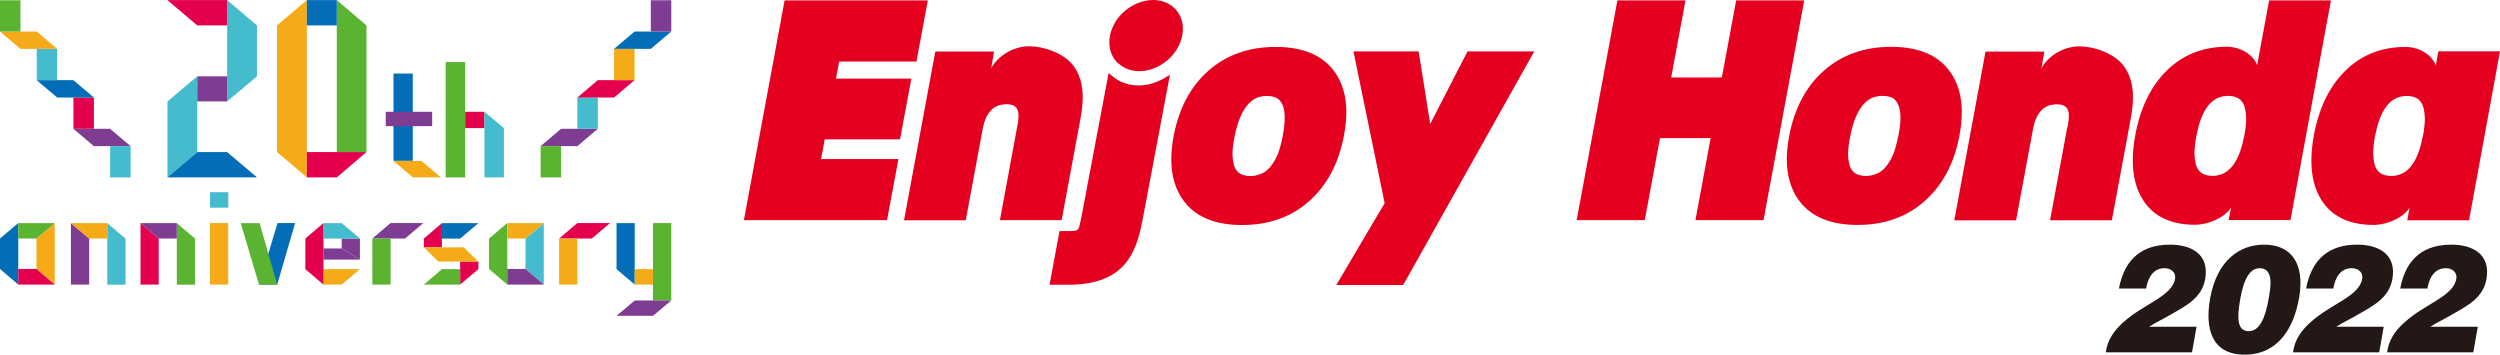 <?xml version="1.0" encoding="UTF-8"?>
<svg id="_レイヤー_2" data-name="レイヤー 2" xmlns="http://www.w3.org/2000/svg" viewBox="0 0 294.1 41.72">
  <defs>
    <style>
      .cls-1 {
        fill: #e50020;
      }

      .cls-2 {
        fill: #f5ab18;
      }

      .cls-3 {
        fill: #e4004f;
      }

      .cls-4 {
        fill: #7e3c92;
      }

      .cls-5 {
        fill: #036eb7;
      }

      .cls-6 {
        fill: #44bcce;
      }

      .cls-7 {
        fill: #231815;
      }

      .cls-8 {
        fill: #5bb431;
      }
    </style>
  </defs>
  <g id="_レイヤー_1-2" data-name="レイヤー 1">
    <g>
      <g>
        <path class="cls-1" d="M204.24,.05l-.05,.27-1.63,8.79h-5.96L198.28,.05h-8.01l-.14,.76-4.65,25.09h8.01l1.79-9.65h5.96l-1.79,9.65h8.01L212.25,.05h-8.01Zm-35.99,14.53l-1.36-8.53h-7.67l3.67,17.85-5.69,9.63h7.87l15.42-27.48h-7.85l-4.39,8.53Zm-31.23-5.41c-.55,.32-1.15,.57-1.8,.73-.43,.1-.86,.15-1.28,.15h-.02c-1.11,0-2.22-.37-3.07-1.1l-.43-.36-3.14,16.62s-.03,.13-.25,1.2c-.13,.63-.28,.77-1.03,.77h-1.36l-1.17,6.32h2.13c3.06,0,5.16-.76,6.54-2.23,1.31-1.4,1.85-3.24,2.25-5.27h0l3.24-17.2-.62,.37Zm-17.37,5.81l-2.02,10.92h7.26l2.23-12.01c.17-.94,.25-1.75,.25-2.46v-.06c0-2.09-.76-3.36-1.5-4.1-1.11-1.09-3.06-1.81-4.82-1.83-1.77,.02-3.61,1.05-4.44,2.58l.33-1.96h-6.91l-3.68,19.85h7.26l1.96-10.55c.09-.54,.27-1.35,.67-1.95,.44-.62,.94-1.13,2.2-1.15,.75,.02,.96,.25,1.15,.45,.13,.14,.23,.48,.23,.92,0,0,0,0,0,.03,0,.43-.09,.92-.17,1.33m123.54,0l-2.02,10.92h7.27l2.23-12.01c.17-.94,.25-1.75,.25-2.46v-.06c0-2.09-.76-3.36-1.5-4.1-1.11-1.09-3.05-1.81-4.82-1.83-1.78,.02-3.62,1.05-4.44,2.58l.33-1.96h-6.91l-3.68,19.85h7.27l1.96-10.55c.09-.54,.27-1.35,.67-1.95,.44-.62,.94-1.13,2.2-1.15,.75,.02,.97,.25,1.15,.45,.13,.14,.23,.48,.23,.92,0,0,0,0,0,.03,0,.43-.09,.92-.16,1.33M98.34,9.26l.38-2.02h9.09L109.15,.05h-16.85l-4.79,25.85h16.84l1.34-7.19h-9.1l.43-2.32h8.86l1.33-7.14h-8.87Zm33.21-1.82c.65,.61,1.53,.93,2.47,.93h0c.33,0,.68-.03,1.02-.11,2.28-.55,4.08-2.57,4.12-4.85v-.04h0c0-.96-.38-1.83-1.03-2.44-.65-.61-1.53-.93-2.48-.93,0,0-.02,0-.02,0-.33,0-.67,.04-1.01,.12-2.28,.55-4.08,2.56-4.12,4.84h0s0,0,0,.01h0c0,.99,.37,1.86,1.02,2.47m99.27,5.78c0-1.93-.47-3.56-1.45-4.87-1.41-1.91-3.75-2.85-6.87-2.84-3.12,0-5.77,.93-7.88,2.78-2.11,1.85-3.47,4.41-4.1,7.64-.19,1-.29,1.93-.29,2.81,0,1.92,.48,3.56,1.45,4.87,1.42,1.91,3.74,2.85,6.85,2.85h.01c3.15,0,5.8-.93,7.9-2.8,2.1-1.86,3.46-4.41,4.08-7.6,.2-1.01,.29-1.95,.29-2.83m-7.46,2.73c-.2,1.02-.43,1.82-.68,2.37-.26,.56-.56,1.04-.91,1.43-.28,.31-.62,.54-1.02,.7-.42,.16-.81,.24-1.16,.24-.45,0-.82-.08-1.14-.22-.3-.15-.52-.37-.68-.69-.16-.31-.27-.76-.31-1.35,0-.1-.01-.21-.01-.33,0-.53,.08-1.21,.24-2.02,.19-.98,.43-1.79,.71-2.42,.29-.64,.6-1.13,.93-1.47,.36-.37,.71-.61,1.04-.73,.35-.13,.73-.19,1.15-.19s.8,.08,1.09,.21c.27,.13,.49,.35,.68,.71,.17,.33,.28,.8,.32,1.42,0,.08,0,.18,0,.27,0,.56-.08,1.25-.24,2.07m-64.94-2.73c0-1.93-.48-3.56-1.45-4.87-1.42-1.91-3.75-2.85-6.88-2.84-3.12,0-5.77,.93-7.88,2.78-2.11,1.85-3.47,4.41-4.1,7.64-.19,1-.29,1.93-.29,2.81,0,1.92,.48,3.56,1.45,4.87,1.42,1.91,3.74,2.85,6.85,2.85h.02c3.14,0,5.8-.93,7.89-2.8,2.1-1.86,3.46-4.41,4.08-7.6,.19-1.01,.3-1.95,.3-2.83m-7.47,2.73c-.2,1.02-.43,1.82-.68,2.37-.26,.56-.56,1.04-.91,1.43-.28,.31-.62,.54-1.02,.7-.42,.16-.81,.24-1.16,.24-.45,0-.82-.08-1.14-.22-.3-.15-.52-.37-.69-.69-.15-.31-.27-.76-.3-1.35,0-.1-.02-.21-.02-.33,0-.53,.08-1.21,.24-2.02,.19-.98,.44-1.79,.72-2.42,.29-.64,.6-1.13,.93-1.47,.36-.37,.71-.61,1.03-.73,.35-.13,.73-.19,1.14-.19,.44,0,.8,.08,1.09,.21,.27,.13,.49,.35,.68,.71,.17,.33,.29,.8,.31,1.42,0,.08,0,.18,0,.27,0,.56-.07,1.25-.23,2.07M266.94,.05l-1.41,7.62c-.47-1.28-1.99-2.17-3.57-2.17-2.79,0-5.16,.93-7.05,2.79-1.89,1.85-3.13,4.41-3.72,7.63-.2,1.05-.29,2.04-.29,2.95,0,1.85,.4,3.43,1.23,4.7,1.23,1.91,3.3,2.87,6.06,2.87h.03c1.55,0,3.49-.83,4.24-2.02l-.28,1.47h7.27L274.21,.05h-7.27Zm-2.92,15.87c-.52,2.77-1.58,4.78-3.76,4.77-1.6-.03-2.06-.95-2.1-2.66,0-.6,.08-1.27,.21-1.98,.52-2.76,1.58-4.79,3.76-4.77,1.6,.03,2.06,.96,2.11,2.67,0,.6-.08,1.26-.21,1.98m22.81-9.88l-.29,1.64c-.48-1.28-1.99-2.17-3.58-2.17-2.79,0-5.16,.93-7.05,2.79-1.89,1.85-3.13,4.41-3.72,7.63-.19,1.05-.29,2.04-.29,2.95,0,1.85,.4,3.43,1.22,4.7,1.23,1.91,3.31,2.87,6.06,2.87h.04c1.55,0,3.49-.83,4.23-2.02l-.27,1.47h7.27l3.64-19.87h-7.27Zm-1.8,9.88c-.52,2.77-1.57,4.78-3.75,4.77-1.61-.03-2.06-.95-2.11-2.66,0-.6,.08-1.27,.21-1.98,.52-2.76,1.58-4.79,3.76-4.77,1.6,.03,2.06,.96,2.11,2.67,0,.6-.08,1.26-.21,1.98"/>
        <g>
          <path class="cls-7" d="M247.73,41.45c.19-1.45,.92-2.52,2.06-3.54,2.4-2.18,5.71-3.03,6.08-5.1,.14-.8-.51-1.26-1.23-1.26-1.37,0-1.97,1.19-2.17,2.39h-3.2c.7-3.67,2.89-5.16,6.02-5.16,2.5,0,4.64,1.13,4.13,4.04-.39,2.2-2.17,3.1-3.92,4.11-.97,.57-1.98,1.05-2.69,1.51h5.59l-.53,3.01h-10.14Z"/>
          <path class="cls-7" d="M266.35,28.78c3.13,0,4.84,2.14,4.11,6.29-.63,3.56-2.49,6.65-6.39,6.65s-4.7-3.05-4.07-6.63c.83-4.59,3.59-6.31,6.34-6.31m.52,6.49c.23-1.31,.72-3.72-1.04-3.72-1.61,0-2.09,2.57-2.3,3.76-.38,2.18-.32,3.65,1.03,3.65,1.27,0,1.94-1.6,2.31-3.69"/>
          <path class="cls-7" d="M269.75,41.45c.19-1.45,.92-2.52,2.06-3.54,2.4-2.18,5.71-3.03,6.08-5.1,.14-.8-.51-1.26-1.23-1.26-1.37,0-1.97,1.19-2.17,2.39h-3.2c.7-3.67,2.89-5.16,6.02-5.16,2.5,0,4.64,1.13,4.13,4.04-.39,2.2-2.17,3.1-3.92,4.11-.97,.57-1.98,1.05-2.69,1.51h5.59l-.53,3.01h-10.14Z"/>
          <path class="cls-7" d="M280.82,41.45c.19-1.45,.92-2.52,2.06-3.54,2.4-2.18,5.71-3.03,6.08-5.1,.14-.8-.51-1.26-1.23-1.26-1.37,0-1.97,1.19-2.17,2.39h-3.2c.7-3.67,2.89-5.16,6.02-5.16,2.5,0,4.64,1.13,4.13,4.04-.39,2.2-2.17,3.1-3.92,4.11-.97,.57-1.98,1.05-2.69,1.51h5.59l-.53,3.01h-10.14Z"/>
        </g>
      </g>
      <g>
        <g>
          <g>
            <path class="cls-5" d="M46.29,18.93V8.65h2.27v10.27h-2.27Z"/>
            <polygon class="cls-4" points="46.29 14.84 45.38 14.84 45.38 13.15 46.29 13.15 48.56 13.15 50.84 13.15 50.84 14.84 48.56 14.84 46.29 14.84"/>
          </g>
          <polygon class="cls-2" points="48.56 18.93 49.58 18.93 51.87 20.87 48.56 20.87 46.29 18.93 48.56 18.93"/>
          <rect class="cls-3" x="54.72" y="13.15" width="2.27" height="1.92"/>
          <polygon class="cls-6" points="56.99 13.15 59.28 15.07 59.28 20.87 56.99 20.87 56.99 15.07 56.99 13.15"/>
          <path class="cls-8" d="M54.72,15.07v5.8h-2.29V7.3h2.29v7.77Z"/>
        </g>
        <g>
          <polyline class="cls-3" points="56.28 30.77 56.28 31.66 54.13 33.48 54.13 31.66 54.13 30.77"/>
          <polygon class="cls-3" points="49.86 29.1 49.86 28.06 51.99 26.25 51.99 28.06 51.99 29.1 49.86 29.1"/>
          <polygon class="cls-4" points="42.34 28.06 42.34 30.54 40.2 29.23 40.2 28.06 42.34 28.06"/>
          <g>
            <path class="cls-6" d="M12.62,26.25l2.15,1.82v5.42h-2.15v-7.24Z"/>
            <path class="cls-5" d="M30.47,33.48l2.18-7.24h2.07l-2.11,7.24h-2.15Z"/>
            <path class="cls-6" d="M38.05,26.25h2.15l2.15,1.82h-4.29v-1.82Z"/>
            <path class="cls-4" d="M43.8,28.06l2.15-1.82h3.85l-2.15,1.82h-3.85Z"/>
            <path class="cls-5" d="M51.99,26.25h4.29l-2.15,1.82h-2.15v-1.82Z"/>
            <path class="cls-8" d="M76.82,35.35v-9.11h2.15v9.11h-2.15Z"/>
          </g>
          <path class="cls-5" d="M2.15,28.06v5.42l-2.15-1.84v-3.58l2.15-1.82v1.82Z"/>
          <polygon class="cls-2" points="4.29 31.64 4.29 28.06 6.44 26.25 6.44 33.48 4.29 31.64"/>
          <polygon class="cls-3" points="6.44 33.48 2.15 33.48 2.15 31.64 4.29 31.64 6.44 33.48"/>
          <polygon class="cls-8" points="2.15 26.25 6.44 26.25 4.29 28.06 2.15 28.06 2.15 26.25"/>
          <polygon class="cls-4" points="10.49 28.06 10.49 33.48 8.34 33.48 8.34 26.25 10.49 28.06"/>
          <polygon class="cls-2" points="12.62 28.06 10.49 28.06 8.34 26.25 12.62 26.25 12.62 28.06"/>
          <path class="cls-8" d="M20.8,26.25l2.15,1.82v5.42h-2.15v-7.24Z"/>
          <polygon class="cls-3" points="18.67 28.06 18.67 33.48 16.53 33.48 16.53 26.25 18.67 28.06"/>
          <polygon class="cls-4" points="20.8 28.06 18.67 28.06 16.53 26.25 20.8 26.25 20.8 28.06"/>
          <rect class="cls-6" x="24.71" y="22.61" width="2.15" height="1.82"/>
          <path class="cls-2" d="M26.85,33.48h-2.15v-7.24h2.15v7.24Z"/>
          <polygon class="cls-8" points="32.61 33.48 30.47 33.48 28.32 26.25 30.54 26.25 32.61 33.48"/>
          <polygon class="cls-2" points="38.05 31.66 42.34 31.66 40.2 33.48 38.05 33.48 38.05 31.66"/>
          <polygon class="cls-4" points="38.05 29.23 40.2 29.23 42.34 30.54 38.05 30.54 38.05 29.23"/>
          <polygon class="cls-3" points="35.92 28.06 35.92 31.66 38.05 33.48 38.05 26.25 35.92 28.06"/>
          <rect class="cls-8" x="43.8" y="28.06" width="2.15" height="5.42"/>
          <polygon class="cls-8" points="54.13 33.48 49.86 33.48 51.99 31.66 54.13 31.66 54.13 33.48"/>
          <polygon class="cls-2" points="54.55 29.1 51.99 29.1 49.86 29.1 51.57 30.77 54.13 30.77 56.28 30.77 54.55 29.1"/>
          <path class="cls-8" d="M59.68,28.06v5.42l-2.15-1.84v-3.58l2.15-1.82v1.82Z"/>
          <polygon class="cls-6" points="61.82 31.64 61.82 28.06 63.97 26.25 63.97 33.48 61.82 31.64"/>
          <polygon class="cls-4" points="63.97 33.48 59.68 33.48 59.68 31.64 61.82 31.64 63.97 33.48"/>
          <polygon class="cls-2" points="59.68 26.25 63.97 26.25 61.82 28.06 59.68 28.06 59.68 26.25"/>
          <path class="cls-3" d="M65.77,28.06l2.15-1.82h3.85l-2.15,1.82h-3.85Z"/>
          <rect class="cls-2" x="65.77" y="28.06" width="2.15" height="5.42"/>
          <polygon class="cls-5" points="74.67 33.48 72.53 31.66 72.53 26.25 74.67 26.25 74.67 31.66 74.67 33.48"/>
          <rect class="cls-2" x="74.67" y="31.66" width="2.15" height="1.82"/>
          <polygon class="cls-4" points="78.97 35.35 76.82 37.15 72.53 37.15 74.67 35.35 76.82 35.35 78.97 35.35"/>
        </g>
        <g>
          <path class="cls-6" d="M23.21,11.93v5.96l-3.51,2.98V11.93l3.51-2.95v2.95Zm3.51-2.95V.01l3.51,2.98v5.99l-3.51,2.95v-2.95Z"/>
          <path class="cls-2" d="M36.1,20.87l-3.51-2.98V2.99L36.1,.01V20.87Z"/>
          <polygon class="cls-3" points="26.72 2.99 23.21 2.99 19.69 .01 26.72 .01 26.72 2.99"/>
          <polygon class="cls-5" points="23.21 17.89 26.72 17.89 30.24 20.87 19.69 20.87 23.21 17.89"/>
          <polygon class="cls-8" points="39.62 .01 43.11 2.99 43.11 17.89 39.62 17.89 39.62 2.99 39.62 .01"/>
          <polyline class="cls-5" points="36.1 .01 39.62 .01 39.62 2.99 36.1 2.99"/>
          <polygon class="cls-3" points="36.1 17.89 39.62 17.89 43.11 17.89 39.62 20.87 36.1 20.87 36.1 17.89"/>
          <rect class="cls-4" x="23.21" y="8.98" width="3.51" height="2.95"/>
        </g>
        <g>
          <path class="cls-4" d="M63.6,17.19l2.41-2.04h4.32l-2.41,2.04h-4.32Z"/>
          <rect class="cls-8" x="63.6" y="17.19" width="2.41" height="3.68"/>
          <rect class="cls-6" x="67.92" y="11.47" width="2.41" height="3.68"/>
          <path class="cls-3" d="M67.92,11.47l2.41-2.04h4.32l-2.41,2.04h-4.32Z"/>
          <rect class="cls-2" x="72.24" y="5.75" width="2.41" height="3.68"/>
          <path class="cls-5" d="M72.24,5.75l2.41-2.04h4.32l-2.41,2.04h-4.32Z"/>
          <rect class="cls-4" x="76.56" y=".03" width="2.41" height="3.68"/>
        </g>
        <g>
          <path class="cls-4" d="M12.96,17.19h-1.92s-2.41-2.04-2.41-2.04h4.32s2.41,2.04,2.41,2.04h-2.41Z"/>
          <rect class="cls-6" x="12.96" y="17.19" width="2.41" height="3.68"/>
          <rect class="cls-3" x="8.64" y="11.47" width="2.41" height="3.68"/>
          <path class="cls-5" d="M8.64,11.47h-1.92s-2.41-2.04-2.41-2.04h4.32s2.41,2.04,2.41,2.04h-2.41Z"/>
          <rect class="cls-6" x="4.32" y="5.75" width="2.41" height="3.68"/>
          <path class="cls-2" d="M4.32,5.75h-1.92S0,3.71,0,3.71H4.32s2.41,2.04,2.41,2.04h-2.41Z"/>
          <rect class="cls-8" x="0" y=".03" width="2.41" height="3.68"/>
        </g>
      </g>
    </g>
  </g>
</svg>